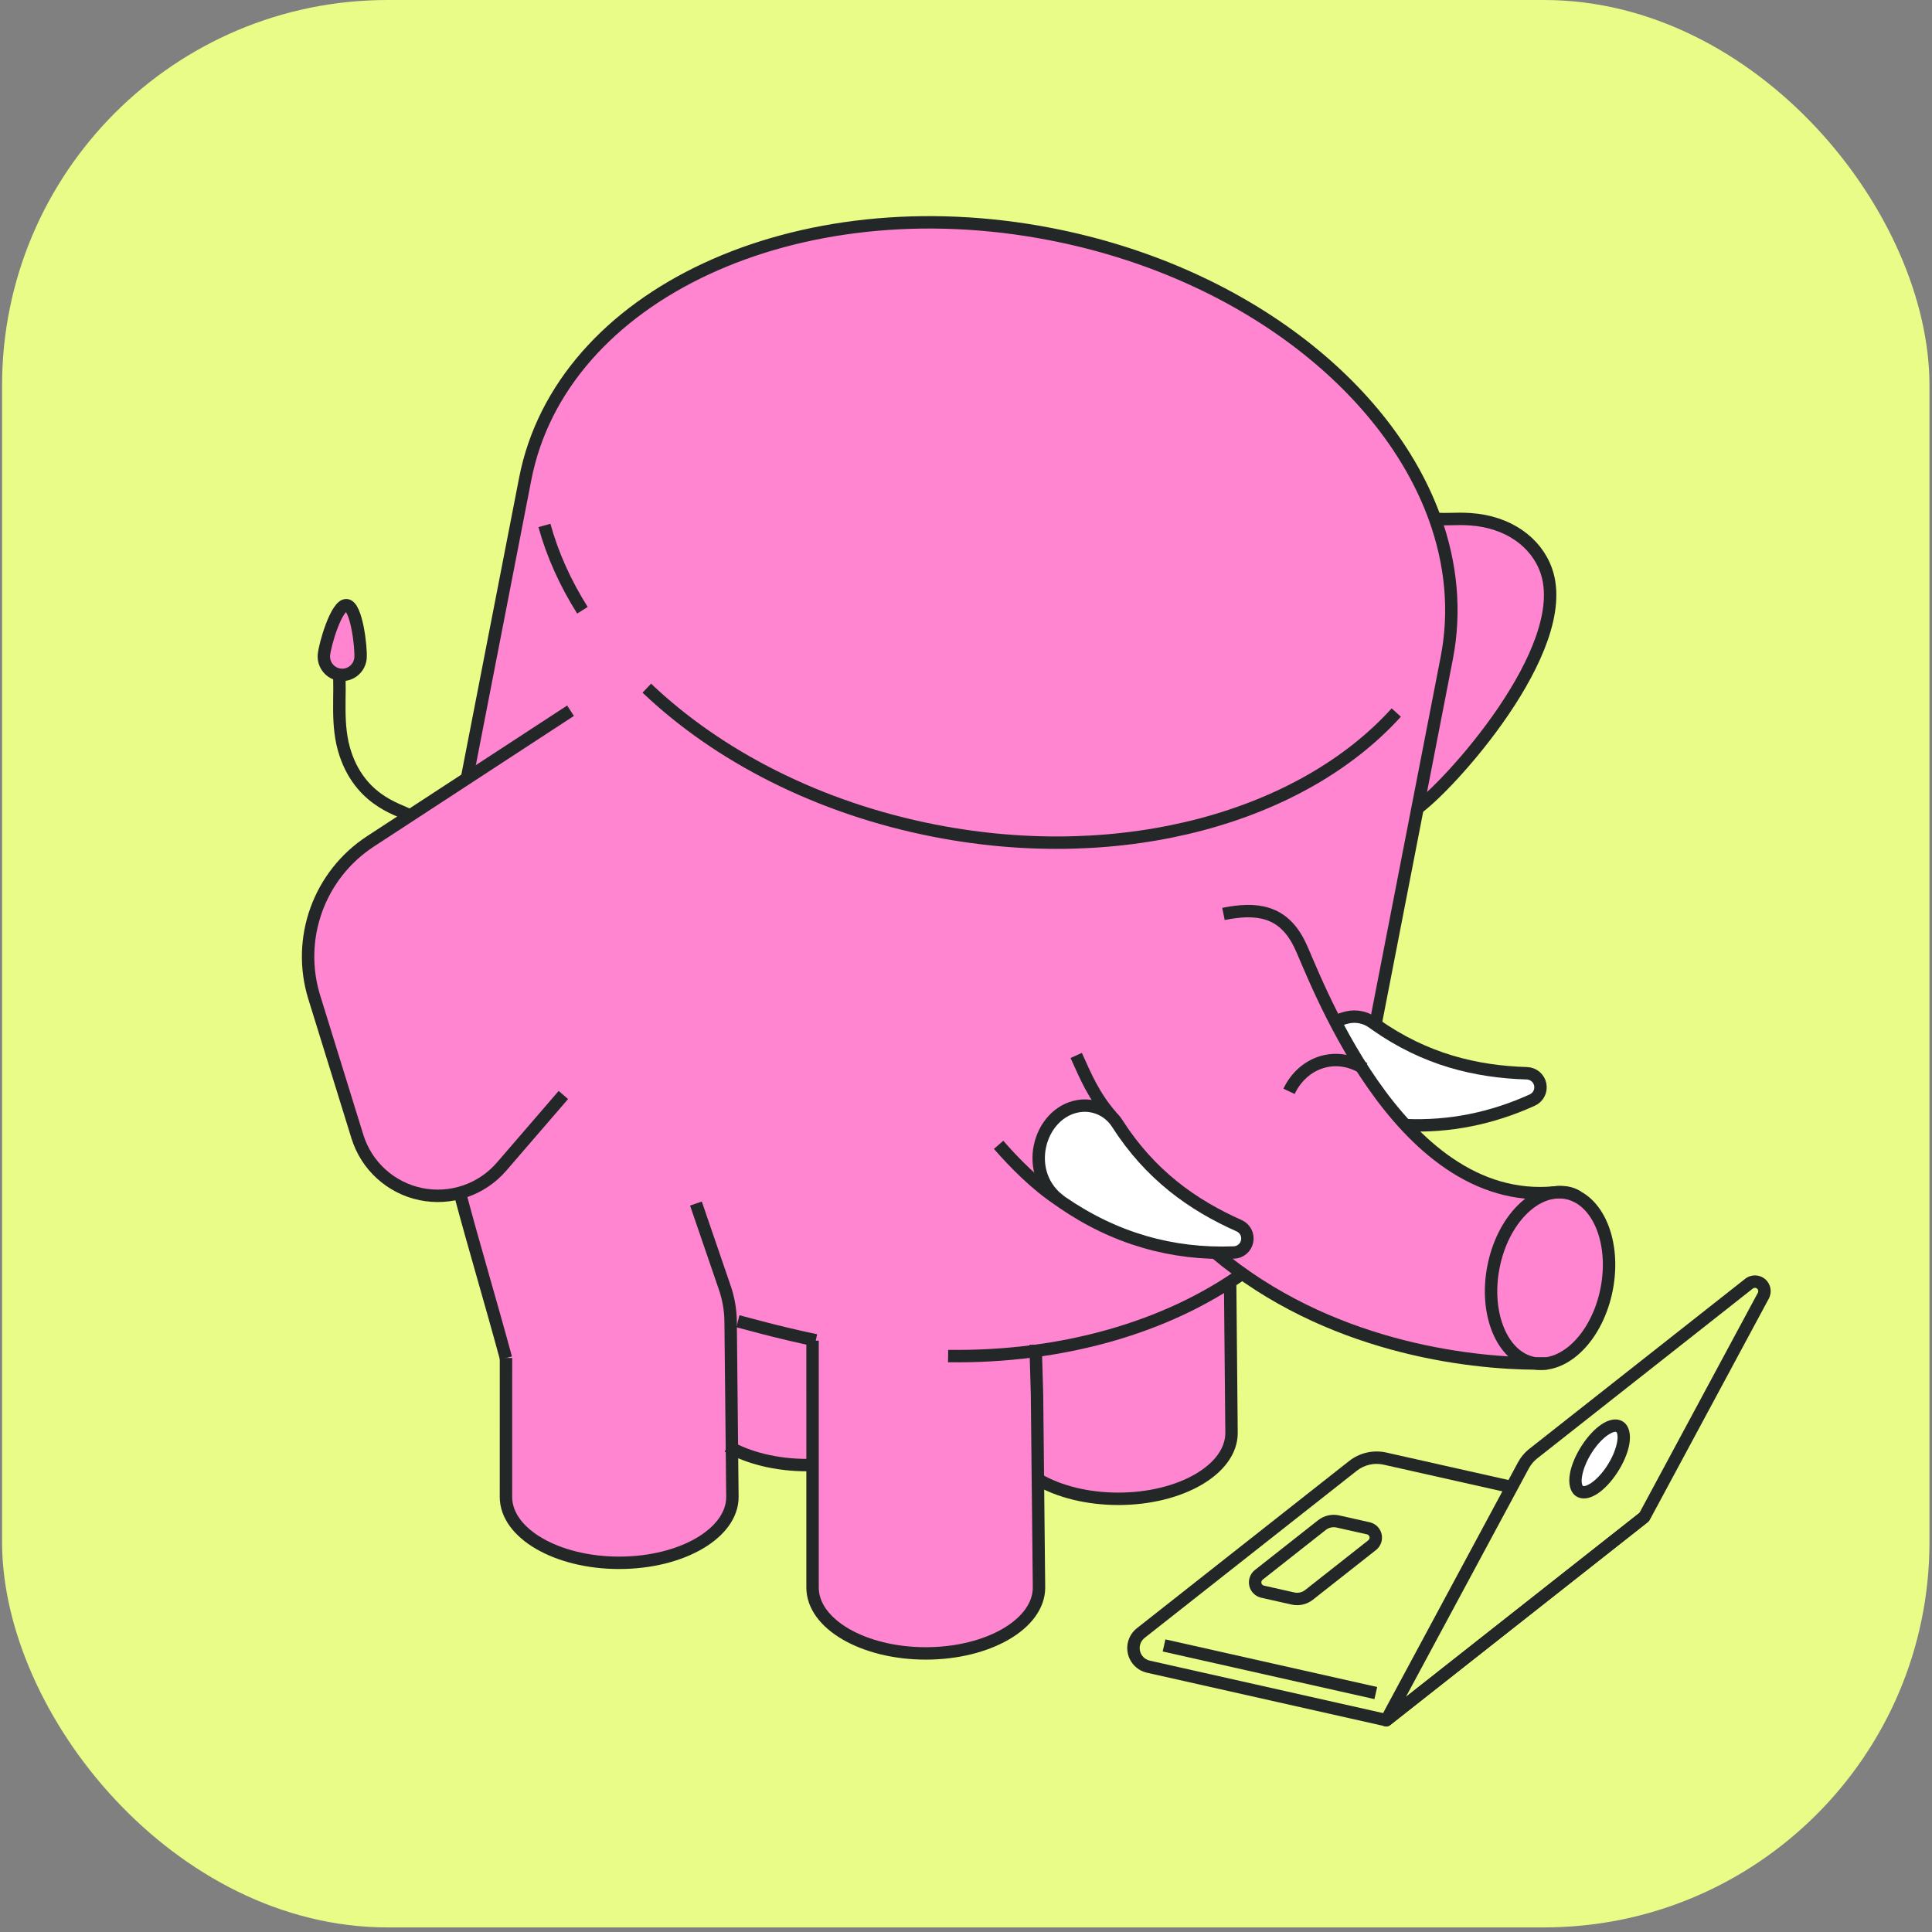 <svg width="164" height="164" viewBox="0 0 164 164" fill="none" xmlns="http://www.w3.org/2000/svg">
<rect x="0" y="0" width="164" height="164" fill="#808080" stroke="none"/>
<g clip-path="url(#clip0_4182_10157)">
<rect x="0.175" width="163.61" height="163.61" rx="32.722" fill="#E9FC87"/>
<path fill-rule="evenodd" clip-rule="evenodd" d="M119.78 95.801C123.012 99.121 127.076 101.5 131.991 101.02C132.011 101.018 132.032 101.016 132.052 101.014C132.366 100.985 132.682 100.999 132.994 101.06C133.328 101.125 133.644 101.241 133.94 101.399C135.994 102.501 137.074 105.732 136.396 109.215C135.731 112.635 133.588 115.194 131.316 115.526C131.3 115.528 131.282 115.53 131.264 115.532C131.004 115.539 130.727 115.541 130.435 115.541C125.108 115.524 114.549 114.373 105.47 107.92C105.132 108.162 104.785 108.397 104.433 108.626L104.552 121.451C104.552 124.536 100.245 127.042 94.941 127.042C92.319 127.042 89.847 126.24 88.111 125.249L88.206 134.565C88.206 137.651 83.9 140.157 78.596 140.157C73.292 140.157 68.985 137.651 68.985 134.565V124.174C66.642 124.078 63.794 123.566 62.141 122.774L62.183 126.886C62.183 129.972 57.876 132.476 52.572 132.476C47.267 132.476 42.96 129.972 42.96 126.886V115.091C41.673 110.36 40.166 105.258 39.029 101.058C37.966 101.344 36.833 101.384 35.715 101.151C33.172 100.621 31.118 98.751 30.348 96.269L26.689 84.447C25.147 79.464 27.094 74.063 31.462 71.21L39.654 65.862L44.597 40.461C47.644 24.799 67.643 15.492 89.231 19.694C105.316 22.824 117.774 32.575 121.816 43.824C123.082 43.903 123.536 43.781 124.776 43.858C128.038 44.063 130.435 45.824 131.272 48.245C133.541 54.807 123.224 66.281 120.349 68.384L116.767 86.795C116.767 86.795 117.47 87.972 119.879 88.894C122.29 89.816 123.666 90.19 123.666 90.19L126.719 90.829L129.167 91.09L130.208 91.181L130.737 92.154L130.573 93.001L129.438 93.691L125.698 94.865L122.349 95.199L119.78 95.801Z" fill="#FF85D0"/>
<path fill-rule="evenodd" clip-rule="evenodd" d="M113.367 86.735C113.387 86.723 113.41 86.711 113.432 86.699C113.724 86.551 114.044 86.437 114.398 86.36C115.138 86.196 115.914 86.358 116.528 86.806C116.605 86.861 116.68 86.916 116.757 86.968C120.991 89.953 125.293 90.974 129.624 91.107C130.175 91.128 130.641 91.527 130.747 92.07C130.852 92.613 130.57 93.156 130.066 93.383C126.62 94.947 123.042 95.666 119.328 95.51C117.899 93.968 116.639 92.252 115.549 90.538C114.727 89.241 113.999 87.949 113.367 86.735Z" fill="white"/>
<path fill-rule="evenodd" clip-rule="evenodd" d="M117.692 145.871L97.496 141.329C96.886 141.193 96.41 140.717 96.272 140.107C96.133 139.497 96.357 138.861 96.85 138.476L114.863 124.284C115.629 123.68 116.628 123.453 117.58 123.668L128.337 126.087L129.329 124.239C129.54 123.848 129.83 123.503 130.178 123.23L148.488 108.804C148.79 108.567 149.217 108.573 149.511 108.821C149.805 109.068 149.886 109.487 149.703 109.826L139.593 128.617L117.692 145.871Z" fill="#E9FC87"/>
<path d="M116.755 86.983L122.808 55.87C123.585 51.88 123.187 47.859 121.804 44.013C117.763 32.765 105.303 23.012 89.218 19.882C67.63 15.681 47.631 24.987 44.583 40.65L39.641 66.05M39.06 101.364C40.217 105.717 41.572 110.219 42.947 115.279M62.64 112.155C63.468 112.362 65.826 113.05 69.253 113.776M80.481 115.111C90.182 115.248 99.029 112.671 105.457 108.109" stroke="#242728" stroke-width="1.054" stroke-miterlimit="1.5" stroke-linejoin="round"/>
<path d="M87.906 114.147C87.906 114.147 88.017 117.921 88.028 118.358C88.03 118.385 88.03 118.412 88.029 118.439C88.039 119.338 88.197 134.76 88.197 134.76C88.197 137.846 83.891 140.351 78.585 140.352C73.281 140.351 68.974 137.847 68.975 134.761L68.974 113.803" stroke="#242728" stroke-width="1.054" stroke-miterlimit="1.5" stroke-linejoin="round"/>
<path d="M104.424 109.051L104.54 121.637C104.539 124.723 100.233 127.228 94.927 127.228C92.308 127.228 89.929 126.616 88.195 125.625" stroke="#242728" stroke-width="1.054" stroke-miterlimit="1.5" stroke-linejoin="round"/>
<path d="M54.904 58.415C60.94 64.16 69.469 68.597 79.368 70.523C95.388 73.64 110.533 69.318 118.524 60.484M46.215 44.602C46.895 47.079 47.989 49.498 49.44 51.803" stroke="#242728" stroke-width="1.054" stroke-miterlimit="1.5" stroke-linejoin="round"/>
<path d="M59.075 102.165C59.075 102.165 60.696 106.89 61.526 109.312C61.844 110.236 62.01 111.206 62.02 112.183C62.06 116.206 62.172 127.07 62.172 127.07C62.172 130.156 57.865 132.661 52.56 132.661C47.256 132.661 42.949 130.156 42.949 127.07L42.951 115.274" stroke="#242728" stroke-width="1.054" stroke-miterlimit="1.5" stroke-linejoin="round"/>
<path d="M68.506 124.366C65.887 124.366 63.508 123.754 61.774 122.763" stroke="#242728" stroke-width="1.054" stroke-miterlimit="1.5" stroke-linejoin="round"/>
<path d="M121.807 44.039C123.071 44.118 123.527 43.996 124.766 44.073C128.029 44.278 130.424 46.038 131.262 48.461C133.564 55.121 122.899 66.843 120.214 68.688" stroke="#242728" stroke-width="1.054" stroke-miterlimit="1.5" stroke-linejoin="round"/>
<path d="M103.855 77.581C106.591 77.029 108.924 77.241 110.337 80.195C111.385 82.231 118.461 102.543 131.981 101.221C132.001 101.219 132.021 101.217 132.042 101.215C132.844 101.133 133.464 101.279 133.93 101.6M131.307 115.727C131.289 115.732 131.271 115.734 131.253 115.735C130.993 115.74 130.717 115.742 130.424 115.742C124.64 115.724 112.683 114.369 103.152 106.335" stroke="#242728" stroke-width="1.054" stroke-miterlimit="1.5" stroke-linejoin="round"/>
<path fill-rule="evenodd" clip-rule="evenodd" d="M91.557 93.892C92.847 93.685 94.136 94.264 94.837 95.366C97.627 99.727 101.227 102.292 105.189 104.048C105.693 104.275 105.975 104.821 105.865 105.363C105.758 105.906 105.289 106.304 104.736 106.322C99.482 106.525 94.607 105.129 90.13 102.039C86.705 99.673 88.142 94.447 91.557 93.892Z" fill="white" stroke="#242728" stroke-width="1.054" stroke-miterlimit="1.5" stroke-linejoin="round"/>
<path d="M113.367 86.734C113.387 86.722 113.41 86.71 113.432 86.7C113.724 86.552 114.044 86.436 114.399 86.359C115.138 86.197 115.914 86.359 116.528 86.805C116.605 86.86 116.68 86.914 116.757 86.969C120.991 89.954 125.293 90.975 129.624 91.106C130.175 91.129 130.641 91.526 130.747 92.069C130.852 92.612 130.571 93.157 130.066 93.382C126.62 94.946 123.042 95.667 119.328 95.509" stroke="#242728" stroke-width="1.054" stroke-miterlimit="1.5" stroke-linejoin="round"/>
<path d="M94.323 94.736C92.792 92.936 92.174 91.393 91.355 89.592" stroke="#242728" stroke-width="1.054" stroke-miterlimit="1.5" stroke-linejoin="round"/>
<path d="M89.928 101.887C87.945 100.598 86.067 98.671 84.768 97.18" stroke="#242728" stroke-width="1.054" stroke-miterlimit="1.5" stroke-linejoin="round"/>
<path d="M115.792 90.703C113.343 89.173 110.572 90.206 109.421 92.639" stroke="#242728" stroke-width="1.054" stroke-miterlimit="1.5" stroke-linejoin="round"/>
<path d="M130.174 115.707C132.828 116.224 135.609 113.41 136.385 109.422C137.161 105.434 135.638 101.783 132.984 101.266C130.33 100.75 127.549 103.564 126.773 107.552C125.997 111.539 127.52 115.191 130.174 115.707Z" stroke="#242728" stroke-width="1.054" stroke-miterlimit="1.5" stroke-linejoin="round"/>
<path d="M135.296 126.377C136.396 125.671 137.507 123.969 137.778 122.576C138.049 121.182 137.378 120.626 136.278 121.332C135.178 122.039 134.066 123.741 133.795 125.134C133.524 126.527 134.196 127.084 135.296 126.377Z" fill="white"/>
<path fill-rule="evenodd" clip-rule="evenodd" d="M135.991 120.879C136.806 120.356 137.474 120.417 137.876 120.751C138.249 121.06 138.48 121.711 138.294 122.666C137.998 124.185 136.778 126.04 135.578 126.811C134.764 127.334 134.096 127.272 133.694 126.938C133.321 126.63 133.09 125.979 133.276 125.023C133.572 123.504 134.791 121.65 135.991 120.879ZM136.56 121.766C135.561 122.407 134.557 123.959 134.311 125.225C134.258 125.496 134.245 125.728 134.278 125.912C134.294 126.005 134.313 126.083 134.366 126.127C134.415 126.167 134.486 126.15 134.567 126.13C134.7 126.099 134.847 126.028 135.009 125.925C136.008 125.283 137.013 123.73 137.259 122.465C137.312 122.193 137.325 121.962 137.292 121.777C137.275 121.685 137.257 121.607 137.204 121.563C137.155 121.522 137.085 121.539 137.003 121.559C136.87 121.591 136.722 121.662 136.56 121.766Z" fill="#242728"/>
<path d="M48.431 60.33C48.431 60.33 38.619 66.736 31.451 71.418C27.083 74.268 25.134 79.67 26.677 84.654C27.793 88.253 29.115 92.53 30.337 96.475C31.106 98.958 33.16 100.828 35.704 101.359C38.248 101.889 40.88 100.998 42.576 99.031C45.39 95.768 47.823 92.949 47.823 92.949" stroke="#242728" stroke-width="1.054" stroke-miterlimit="1.5" stroke-linejoin="round"/>
<path d="M34.702 69.228C34.426 68.809 30.769 68.31 29.325 64.009C28.489 61.519 28.961 58.993 28.763 56.841" stroke="#242728" stroke-width="1.054" stroke-miterlimit="1.5" stroke-linejoin="round"/>
<path fill-rule="evenodd" clip-rule="evenodd" d="M29.417 51.372C30.273 51.443 30.674 55.002 30.603 55.859C30.531 56.716 29.777 57.354 28.92 57.282C28.064 57.211 27.425 56.457 27.496 55.6C27.568 54.743 28.56 51.301 29.417 51.372Z" fill="#FF85D0" stroke="#242728" stroke-width="1.054" stroke-miterlimit="1.5" stroke-linejoin="round"/>
<path fill-rule="evenodd" clip-rule="evenodd" d="M128.437 125.72L128.207 126.749L117.45 124.33C116.653 124.15 115.815 124.341 115.174 124.846L97.159 139.038C96.829 139.298 96.677 139.727 96.769 140.139C96.864 140.551 97.186 140.871 97.597 140.964L117.548 145.45L139.251 128.352L139.904 129.181L118.003 146.434C117.879 146.532 117.718 146.568 117.563 146.533L97.367 141.992C96.558 141.81 95.926 141.179 95.741 140.372C95.558 139.564 95.858 138.722 96.509 138.21L114.522 124.019C115.413 123.317 116.574 123.053 117.68 123.301L128.437 125.72Z" fill="#242728"/>
<path fill-rule="evenodd" clip-rule="evenodd" d="M98.695 140.189L98.927 139.161L116.902 143.203L116.67 144.231L98.695 140.189Z" fill="#242728"/>
<path fill-rule="evenodd" clip-rule="evenodd" d="M116.804 131.575L111.443 135.797C110.935 136.198 110.274 136.348 109.643 136.206L107.059 135.625C106.556 135.512 106.163 135.119 106.048 134.616C105.934 134.113 106.12 133.589 106.525 133.27L111.885 129.047C112.393 128.646 113.055 128.496 113.685 128.638L116.269 129.219C116.773 129.333 117.166 129.725 117.28 130.228C117.395 130.731 117.209 131.255 116.804 131.575ZM116.151 130.747C116.237 130.679 116.277 130.568 116.253 130.461C116.229 130.355 116.145 130.271 116.039 130.247L113.454 129.666C113.133 129.594 112.796 129.67 112.537 129.874L107.177 134.097C107.091 134.165 107.052 134.276 107.076 134.383C107.1 134.49 107.183 134.573 107.29 134.597L109.874 135.178C110.195 135.25 110.532 135.174 110.791 134.97L116.151 130.747Z" fill="#242728"/>
<path fill-rule="evenodd" clip-rule="evenodd" d="M139.898 129.192L117.998 146.445C117.802 146.6 117.525 146.595 117.334 146.434C117.142 146.274 117.09 146.001 117.209 145.781L128.846 124.15C129.091 123.695 129.428 123.294 129.834 122.975L148.142 108.551C148.641 108.159 149.345 108.17 149.831 108.576C150.315 108.984 150.448 109.677 150.147 110.235L140.037 129.027C140.003 129.091 139.956 129.147 139.898 129.192ZM139.162 128.431L149.22 109.735C149.284 109.617 149.255 109.471 149.152 109.384C149.05 109.297 148.9 109.296 148.795 109.378L130.486 123.802C130.193 124.033 129.952 124.321 129.776 124.648L119.338 144.048L139.162 128.431Z" fill="#242728"/>
</g>
<defs>
<clipPath id="clip0_4182_10157">
<rect x="0.175" width="163.61" height="163.61" rx="32.722" fill="white"/>
</clipPath>
</defs>
</svg>
